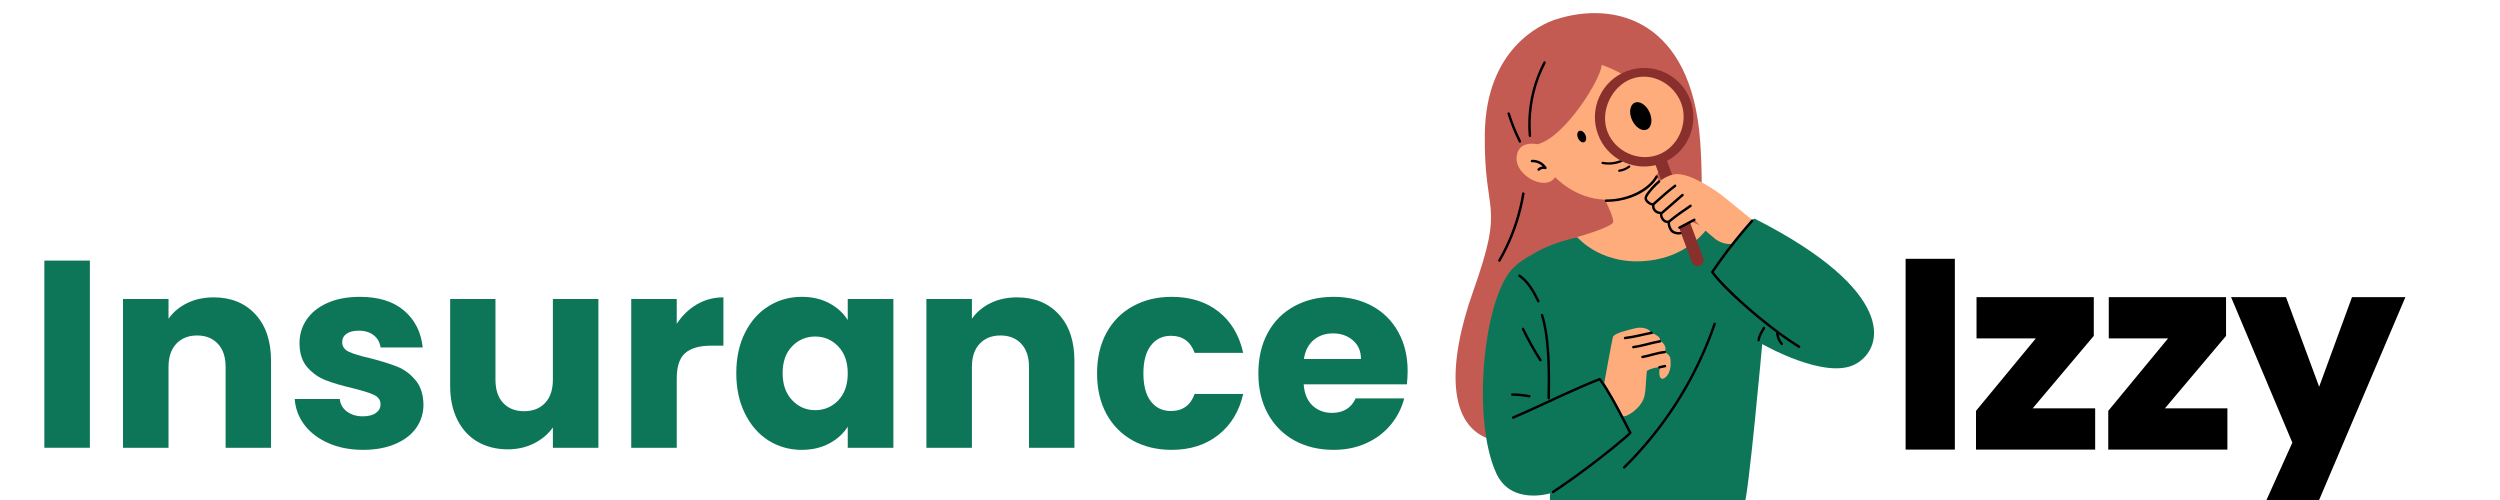 <svg xmlns="http://www.w3.org/2000/svg" xmlns:xlink="http://www.w3.org/1999/xlink" width="500" zoomAndPan="magnify" viewBox="0 0 375 75" height="100" preserveAspectRatio="xMidYMid meet" version="1.0"><defs><g/></defs><g fill="#0e7658" fill-opacity="1"><g transform="translate(4.169, 67.166)"><g><path d="M 9.312 -28.078 L 9.312 0 L 2.484 0 L 2.484 -28.078 Z M 9.312 -28.078 "/></g></g></g><g fill="#0e7658" fill-opacity="1"><g transform="translate(15.967, 67.166)"><g><path d="M 16.078 -22.562 C 18.691 -22.562 20.781 -21.711 22.344 -20.016 C 23.906 -18.328 24.688 -16.004 24.688 -13.047 L 24.688 0 L 17.875 0 L 17.875 -12.125 C 17.875 -13.613 17.488 -14.77 16.719 -15.594 C 15.945 -16.426 14.906 -16.844 13.594 -16.844 C 12.289 -16.844 11.25 -16.426 10.469 -15.594 C 9.695 -14.77 9.312 -13.613 9.312 -12.125 L 9.312 0 L 2.484 0 L 2.484 -22.312 L 9.312 -22.312 L 9.312 -19.359 C 10.008 -20.348 10.941 -21.129 12.109 -21.703 C 13.285 -22.273 14.609 -22.562 16.078 -22.562 Z M 16.078 -22.562 "/></g></g></g><g fill="#0e7658" fill-opacity="1"><g transform="translate(42.925, 67.166)"><g><path d="M 11.562 0.312 C 9.613 0.312 7.879 -0.02 6.359 -0.688 C 4.836 -1.352 3.633 -2.266 2.75 -3.422 C 1.875 -4.578 1.383 -5.875 1.281 -7.312 L 8.047 -7.312 C 8.117 -6.539 8.473 -5.914 9.109 -5.438 C 9.754 -4.957 10.547 -4.719 11.484 -4.719 C 12.336 -4.719 12.992 -4.883 13.453 -5.219 C 13.922 -5.551 14.156 -5.984 14.156 -6.516 C 14.156 -7.16 13.82 -7.633 13.156 -7.938 C 12.488 -8.25 11.41 -8.586 9.922 -8.953 C 8.316 -9.328 6.977 -9.723 5.906 -10.141 C 4.844 -10.555 3.926 -11.207 3.156 -12.094 C 2.383 -12.988 2 -14.195 2 -15.719 C 2 -17 2.352 -18.164 3.062 -19.219 C 3.77 -20.27 4.805 -21.102 6.172 -21.719 C 7.547 -22.332 9.18 -22.641 11.078 -22.641 C 13.879 -22.641 16.086 -21.945 17.703 -20.562 C 19.316 -19.176 20.242 -17.336 20.484 -15.047 L 14.156 -15.047 C 14.051 -15.816 13.711 -16.426 13.141 -16.875 C 12.566 -17.332 11.812 -17.562 10.875 -17.562 C 10.082 -17.562 9.473 -17.406 9.047 -17.094 C 8.617 -16.789 8.406 -16.375 8.406 -15.844 C 8.406 -15.195 8.742 -14.711 9.422 -14.391 C 10.098 -14.078 11.156 -13.758 12.594 -13.438 C 14.25 -13.008 15.598 -12.586 16.641 -12.172 C 17.68 -11.766 18.594 -11.098 19.375 -10.172 C 20.164 -9.254 20.57 -8.023 20.594 -6.484 C 20.594 -5.172 20.227 -4 19.5 -2.969 C 18.77 -1.945 17.719 -1.145 16.344 -0.562 C 14.969 0.02 13.375 0.312 11.562 0.312 Z M 11.562 0.312 "/></g></g></g><g fill="#0e7658" fill-opacity="1"><g transform="translate(65.243, 67.166)"><g><path d="M 24.516 -22.312 L 24.516 0 L 17.688 0 L 17.688 -3.047 C 16.988 -2.055 16.047 -1.258 14.859 -0.656 C 13.672 -0.062 12.359 0.234 10.922 0.234 C 9.211 0.234 7.703 -0.145 6.391 -0.906 C 5.086 -1.664 4.078 -2.766 3.359 -4.203 C 2.641 -5.641 2.281 -7.332 2.281 -9.281 L 2.281 -22.312 L 9.078 -22.312 L 9.078 -10.203 C 9.078 -8.703 9.461 -7.539 10.234 -6.719 C 11.016 -5.895 12.055 -5.484 13.359 -5.484 C 14.691 -5.484 15.742 -5.895 16.516 -6.719 C 17.297 -7.539 17.688 -8.703 17.688 -10.203 L 17.688 -22.312 Z M 24.516 -22.312 "/></g></g></g><g fill="#0e7658" fill-opacity="1"><g transform="translate(92.2, 67.166)"><g><path d="M 9.312 -18.594 C 10.113 -19.82 11.113 -20.789 12.312 -21.5 C 13.52 -22.207 14.852 -22.562 16.312 -22.562 L 16.312 -15.312 L 14.438 -15.312 C 12.727 -15.312 11.445 -14.945 10.594 -14.219 C 9.738 -13.488 9.312 -12.203 9.312 -10.359 L 9.312 0 L 2.484 0 L 2.484 -22.312 L 9.312 -22.312 Z M 9.312 -18.594 "/></g></g></g><g fill="#0e7658" fill-opacity="1"><g transform="translate(109.318, 67.166)"><g><path d="M 1.125 -11.203 C 1.125 -13.492 1.555 -15.504 2.422 -17.234 C 3.285 -18.973 4.461 -20.305 5.953 -21.234 C 7.453 -22.172 9.117 -22.641 10.953 -22.641 C 12.523 -22.641 13.906 -22.316 15.094 -21.672 C 16.281 -21.035 17.195 -20.195 17.844 -19.156 L 17.844 -22.312 L 24.688 -22.312 L 24.688 0 L 17.844 0 L 17.844 -3.156 C 17.176 -2.113 16.25 -1.273 15.062 -0.641 C 13.875 -0.004 12.492 0.312 10.922 0.312 C 9.109 0.312 7.453 -0.156 5.953 -1.094 C 4.461 -2.039 3.285 -3.391 2.422 -5.141 C 1.555 -6.891 1.125 -8.91 1.125 -11.203 Z M 17.844 -11.156 C 17.844 -12.863 17.367 -14.211 16.422 -15.203 C 15.473 -16.191 14.316 -16.688 12.953 -16.688 C 11.598 -16.688 10.445 -16.195 9.5 -15.219 C 8.551 -14.25 8.078 -12.91 8.078 -11.203 C 8.078 -9.492 8.551 -8.141 9.5 -7.141 C 10.445 -6.141 11.598 -5.641 12.953 -5.641 C 14.316 -5.641 15.473 -6.129 16.422 -7.109 C 17.367 -8.098 17.844 -9.445 17.844 -11.156 Z M 17.844 -11.156 "/></g></g></g><g fill="#0e7658" fill-opacity="1"><g transform="translate(136.475, 67.166)"><g><path d="M 16.078 -22.562 C 18.691 -22.562 20.781 -21.711 22.344 -20.016 C 23.906 -18.328 24.688 -16.004 24.688 -13.047 L 24.688 0 L 17.875 0 L 17.875 -12.125 C 17.875 -13.613 17.488 -14.77 16.719 -15.594 C 15.945 -16.426 14.906 -16.844 13.594 -16.844 C 12.289 -16.844 11.25 -16.426 10.469 -15.594 C 9.695 -14.77 9.312 -13.613 9.312 -12.125 L 9.312 0 L 2.484 0 L 2.484 -22.312 L 9.312 -22.312 L 9.312 -19.359 C 10.008 -20.348 10.941 -21.129 12.109 -21.703 C 13.285 -22.273 14.609 -22.562 16.078 -22.562 Z M 16.078 -22.562 "/></g></g></g><g fill="#0e7658" fill-opacity="1"><g transform="translate(163.433, 67.166)"><g><path d="M 1.125 -11.156 C 1.125 -13.477 1.594 -15.504 2.531 -17.234 C 3.477 -18.973 4.801 -20.305 6.5 -21.234 C 8.195 -22.172 10.133 -22.641 12.312 -22.641 C 15.113 -22.641 17.453 -21.906 19.328 -20.438 C 21.211 -18.969 22.453 -16.898 23.047 -14.234 L 15.766 -14.234 C 15.148 -15.941 13.961 -16.797 12.203 -16.797 C 10.941 -16.797 9.938 -16.305 9.188 -15.328 C 8.445 -14.359 8.078 -12.969 8.078 -11.156 C 8.078 -9.344 8.445 -7.945 9.188 -6.969 C 9.938 -6 10.941 -5.516 12.203 -5.516 C 13.961 -5.516 15.148 -6.367 15.766 -8.078 L 23.047 -8.078 C 22.453 -5.461 21.207 -3.41 19.312 -1.922 C 17.426 -0.43 15.094 0.312 12.312 0.312 C 10.133 0.312 8.195 -0.148 6.5 -1.078 C 4.801 -2.016 3.477 -3.348 2.531 -5.078 C 1.594 -6.816 1.125 -8.844 1.125 -11.156 Z M 1.125 -11.156 "/></g></g></g><g fill="#0e7658" fill-opacity="1"><g transform="translate(187.63, 67.166)"><g><path d="M 23.516 -11.516 C 23.516 -10.879 23.477 -10.211 23.406 -9.516 L 7.922 -9.516 C 8.023 -8.129 8.469 -7.066 9.25 -6.328 C 10.039 -5.598 11.008 -5.234 12.156 -5.234 C 13.863 -5.234 15.051 -5.957 15.719 -7.406 L 23 -7.406 C 22.625 -5.938 21.945 -4.613 20.969 -3.438 C 20 -2.27 18.781 -1.352 17.312 -0.688 C 15.852 -0.02 14.219 0.312 12.406 0.312 C 10.219 0.312 8.27 -0.148 6.562 -1.078 C 4.852 -2.016 3.52 -3.348 2.562 -5.078 C 1.602 -6.816 1.125 -8.844 1.125 -11.156 C 1.125 -13.477 1.594 -15.504 2.531 -17.234 C 3.477 -18.973 4.805 -20.305 6.516 -21.234 C 8.223 -22.172 10.188 -22.641 12.406 -22.641 C 14.562 -22.641 16.477 -22.188 18.156 -21.281 C 19.844 -20.375 21.156 -19.078 22.094 -17.391 C 23.039 -15.711 23.516 -13.754 23.516 -11.516 Z M 16.516 -13.312 C 16.516 -14.488 16.113 -15.422 15.312 -16.109 C 14.52 -16.805 13.52 -17.156 12.312 -17.156 C 11.164 -17.156 10.195 -16.82 9.406 -16.156 C 8.625 -15.488 8.141 -14.539 7.953 -13.312 Z M 16.516 -13.312 "/></g></g></g><path stroke-linecap="butt" transform="matrix(0.75, 0, 0, 0.75, 269.035, 25.916)" fill="none" stroke-linejoin="miter" d="M 31.891 17.566 L 31.891 54.998 L 22.776 54.998 L 22.776 17.566 Z M 47.037 47.472 L 59.953 47.472 L 59.953 54.998 L 36.854 54.998 L 36.854 47.748 L 49.224 32.764 L 36.959 32.764 L 36.959 25.238 L 59.677 25.238 L 59.677 32.488 Z M 73.485 47.472 L 86.401 47.472 L 86.401 54.998 L 63.302 54.998 L 63.302 47.748 L 75.672 32.764 L 63.406 32.764 L 63.406 25.238 L 86.13 25.238 L 86.13 32.488 Z M 121.813 25.238 L 103.141 69.128 L 93.323 69.128 L 100.156 53.982 L 88.052 25.238 L 98.229 25.238 L 105.12 43.857 L 111.943 25.238 Z M 121.813 25.238 " stroke="#000000" stroke-width="0.733" stroke-opacity="1" stroke-miterlimit="4"/><g fill="#000000" fill-opacity="1"><g transform="translate(283.637, 67.166)"><g><path d="M 9.312 -28.078 L 9.312 0 L 2.484 0 L 2.484 -28.078 Z M 9.312 -28.078 "/></g></g></g><g fill="#000000" fill-opacity="1"><g transform="translate(295.435, 67.166)"><g><path d="M 8.875 -5.641 L 18.562 -5.641 L 18.562 0 L 1.234 0 L 1.234 -5.438 L 10.516 -16.688 L 1.312 -16.688 L 1.312 -22.312 L 18.359 -22.312 L 18.359 -16.875 Z M 8.875 -5.641 "/></g></g></g><g fill="#000000" fill-opacity="1"><g transform="translate(315.273, 67.166)"><g><path d="M 8.875 -5.641 L 18.562 -5.641 L 18.562 0 L 1.234 0 L 1.234 -5.438 L 10.516 -16.688 L 1.312 -16.688 L 1.312 -22.312 L 18.359 -22.312 L 18.359 -16.875 Z M 8.875 -5.641 "/></g></g></g><g fill="#000000" fill-opacity="1"><g transform="translate(335.111, 67.166)"><g><path d="M 25.281 -22.312 L 11.281 10.594 L 3.922 10.594 L 9.047 -0.766 L -0.047 -22.312 L 7.594 -22.312 L 12.766 -8.359 L 17.875 -22.312 Z M 25.281 -22.312 "/></g></g></g><path fill="#c45b52" d="M 255.027 21.191 C 256.047 35.273 251.914 43.949 251.914 43.949 L 253.695 51.742 L 251.824 57.797 C 251.824 57.797 230.969 67.891 223.941 66.02 C 216.91 64.152 217.176 54.383 220.973 43.695 C 225.855 29.957 222.547 32.77 222.723 20.031 C 222.902 7.297 231.172 3.625 233.312 2.93 C 242.391 -0.008 253.723 3.141 255.027 21.191 Z M 255.027 21.191 C 256.047 35.273 253.367 43.883 253.367 43.883 L 253.695 51.742 L 251.824 57.797 C 251.824 57.797 230.969 67.891 223.941 66.02 C 216.91 64.152 217.176 54.383 220.973 43.695 C 225.855 29.957 222.547 32.77 222.723 20.031 C 222.902 7.297 231.172 3.625 233.312 2.93 C 242.391 -0.008 253.723 3.141 255.027 21.191 Z M 255.027 21.191 " fill-opacity="1" fill-rule="nonzero"/><path fill="#0e7658" d="M 247.535 37.262 L 256.52 34.297 L 260.066 36.312 C 260.066 36.312 261.652 34.387 263.367 32.887 C 284.27 43.531 282.836 52.129 278.34 54.605 C 273.848 57.082 264.332 51.609 264.332 51.609 C 264.332 51.609 262.254 74.703 261.613 75.805 C 260.777 77.242 233.504 76.078 232.895 76.078 C 232.281 76.078 232.527 74 232.527 74 C 232.527 74 226.609 75.836 224.418 70.941 C 221.73 64.211 223.996 45.363 227.352 40.414 C 229.676 36.988 236.41 35.641 236.41 35.641 Z M 247.535 37.262 L 256.52 34.297 L 260.066 36.312 C 260.066 36.312 261.438 34.277 263.148 32.777 C 284.055 43.422 282.836 52.129 278.34 54.605 C 273.848 57.082 264.332 51.609 264.332 51.609 C 264.332 51.609 262.254 74.703 261.613 75.805 C 260.777 77.242 233.504 76.078 232.895 76.078 C 232.281 76.078 232.527 74 232.527 74 C 232.527 74 226.609 75.836 224.418 70.941 C 220.824 63.016 222.445 45.738 226.566 40.656 C 229.176 37.441 236.41 35.641 236.41 35.641 Z M 247.535 37.262 " fill-opacity="1" fill-rule="nonzero"/><path fill="#feac7c" d="M 256.098 34.254 C 256.098 34.254 253.605 37.996 248.324 38.945 C 240.535 40.348 236.578 35.559 236.578 35.559 C 236.578 35.559 241.859 34.074 241.977 33.305 C 242.066 32.727 241.191 30.855 240.746 29.949 C 236.254 29.836 233.27 26.578 233.27 26.578 C 231.848 28.762 227.309 26.355 227.484 23.641 C 227.664 20.922 230.602 21.637 230.602 21.637 C 234.648 20.715 240.195 11.809 240.254 9.73 C 241.516 10.164 242.609 10.691 243.562 11.277 C 245.102 10.812 247.715 10.426 250.105 12.047 C 253.645 14.445 254.488 20.359 249.637 23.5 C 249.426 24.461 249.047 25.441 248.43 26.34 L 250.938 31.461 C 251.168 31.93 251.551 32.305 252.027 32.523 Z M 256.098 34.254 C 256.098 34.254 253.605 37.996 248.324 38.945 C 240.535 40.348 236.578 35.559 236.578 35.559 C 236.578 35.559 241.859 34.074 241.977 33.305 C 242.066 32.727 241.191 30.855 240.746 29.949 C 236.254 29.836 233.27 26.578 233.27 26.578 C 231.848 28.762 227.309 26.355 227.484 23.641 C 227.664 20.922 230.602 21.637 230.602 21.637 C 234.648 20.715 240.195 11.809 240.254 9.73 C 241.516 10.164 242.609 10.691 243.562 11.277 C 245.102 10.812 247.715 10.426 250.105 12.047 C 253.645 14.445 254.488 20.359 249.637 23.5 C 249.426 24.461 249.047 25.441 248.43 26.34 L 250.938 31.461 C 251.168 31.93 251.551 32.305 252.027 32.523 Z M 256.098 34.254 " fill-opacity="1" fill-rule="nonzero"/><path fill="#892f2c" d="M 255.492 38.695 L 250.047 24.133 C 253.305 22.434 254.863 18.527 253.539 14.992 C 252.109 11.168 247.852 9.23 244.031 10.66 C 240.211 12.094 238.273 16.352 239.707 20.176 C 241.027 23.711 244.766 25.633 248.34 24.773 L 253.773 39.289 C 253.941 39.738 254.422 40.02 254.883 39.891 C 255.402 39.746 255.68 39.191 255.492 38.695 Z M 241.098 19.703 C 239.977 16.707 241.719 12.957 244.711 11.836 C 247.703 10.715 251.066 12.504 252.188 15.5 C 253.305 18.492 251.723 22.094 248.73 23.215 C 245.738 24.336 242.215 22.699 241.098 19.703 Z M 241.098 19.703 " fill-opacity="1" fill-rule="nonzero"/><path fill="#feac7c" d="M 249.625 52.84 C 250.164 52.246 249.516 51.277 248.926 51.117 C 249.301 50.684 248.227 49.984 247.527 49.984 C 247.848 49.609 246.609 48.906 245.32 49.23 C 244.027 49.555 242.09 49.984 241.93 50.578 C 241.77 51.168 240.637 57.469 240.637 57.469 C 240.637 57.469 242.273 60.082 243.398 62.398 C 243.883 62.723 246.238 61.223 246.664 59.43 C 246.949 58.238 246.902 55.684 247.094 55.586 C 248.172 55.031 248.996 55.098 248.996 55.098 C 248.996 55.098 248.621 56.527 249.285 56.812 C 249.566 56.93 250.91 56.18 250.531 53.648 C 250.531 53.648 250.379 53.055 249.625 52.84 Z M 262.777 32.941 L 259.836 36.57 C 259.836 36.57 258.574 36.844 257.23 35.797 C 256.059 34.883 254.141 32.992 254.141 32.992 C 254.141 32.992 252.93 33.516 251.848 34.082 L 252.094 34.84 C 252.094 34.84 251.504 34.965 250.957 34.773 C 250.258 34.531 250.039 33.656 250.039 33.656 L 250.043 33.656 C 249.969 33.441 249.984 33.199 250.113 32.992 C 249.578 33.023 248.754 32.414 249.023 31.699 C 248.25 31.969 247.711 31.055 247.863 30.41 C 247.508 30.586 246.871 29.562 247.406 28.762 C 247.988 27.887 249.777 26.113 251.625 26.113 C 253.879 26.113 257.789 28.879 258.441 29.414 C 259.094 29.949 262.777 32.941 262.777 32.941 Z M 262.777 32.941 " fill-opacity="1" fill-rule="nonzero"/><path fill="#000000" d="M 226.121 17.086 C 226.051 16.855 226.41 16.758 226.48 16.988 C 226.922 18.41 227.48 19.789 228.148 21.117 C 228.258 21.332 227.938 21.523 227.828 21.309 C 227.145 19.949 226.57 18.539 226.121 17.086 Z M 229.672 20.363 C 229.426 17.453 229.824 14.504 230.832 11.762 C 231.121 10.98 231.457 10.223 231.84 9.484 C 231.953 9.27 231.629 9.082 231.52 9.293 C 230.148 11.926 229.371 14.855 229.246 17.82 C 229.207 18.668 229.227 19.516 229.301 20.363 C 229.32 20.598 229.691 20.602 229.672 20.363 Z M 228.684 29.086 C 228.719 28.852 228.359 28.75 228.32 28.988 C 227.867 31.723 227.035 34.395 225.848 36.895 C 225.508 37.605 225.141 38.301 224.75 38.98 C 224.629 39.191 224.953 39.379 225.07 39.172 C 226.473 36.742 227.531 34.117 228.207 31.395 C 228.395 30.633 228.555 29.863 228.684 29.086 Z M 229.793 23.969 C 229.555 23.984 229.555 24.359 229.793 24.344 C 230.391 24.309 230.977 24.543 231.391 24.965 C 231.121 24.992 230.859 25.109 230.66 25.305 C 230.488 25.477 230.754 25.738 230.926 25.57 C 231.148 25.352 231.469 25.277 231.766 25.371 C 231.918 25.422 232.062 25.234 231.977 25.098 C 231.512 24.367 230.66 23.922 229.793 23.969 Z M 246.418 53.73 C 247.516 53.535 248.57 53.105 249.688 53.004 C 249.926 52.984 249.926 52.609 249.688 52.633 C 248.535 52.734 247.453 53.168 246.316 53.371 C 246.082 53.414 246.18 53.773 246.418 53.73 Z M 245.004 52.254 C 246.363 52.07 247.668 51.617 249.02 51.383 C 249.254 51.344 249.156 50.98 248.922 51.023 C 247.602 51.25 246.332 51.703 245.004 51.879 C 244.902 51.895 244.816 51.957 244.816 52.066 C 244.816 52.156 244.902 52.266 245.004 52.254 Z M 247.684 49.75 C 246.371 49.992 245.082 50.371 243.758 50.516 C 243.52 50.539 243.516 50.914 243.758 50.887 C 245.117 50.742 246.438 50.359 247.781 50.109 C 248.016 50.066 247.918 49.707 247.684 49.75 Z M 248.965 55.27 C 249.242 55.211 249.52 55.152 249.797 55.094 C 249.895 55.074 249.957 54.957 249.926 54.863 C 249.895 54.762 249.801 54.711 249.699 54.734 C 249.422 54.793 249.145 54.852 248.867 54.91 C 248.773 54.93 248.707 55.047 248.738 55.141 C 248.77 55.242 248.863 55.293 248.965 55.27 Z M 229.348 59.617 C 229.582 59.66 229.684 59.301 229.445 59.254 C 228.59 59.094 227.719 59.008 226.848 59 C 226.605 58.996 226.605 59.371 226.848 59.371 C 227.688 59.379 228.523 59.461 229.348 59.617 Z M 227.832 41.52 C 229.137 42.43 229.902 43.891 230.594 45.281 C 230.703 45.496 231.023 45.309 230.918 45.094 C 230.191 43.637 229.383 42.148 228.02 41.199 C 227.82 41.062 227.637 41.383 227.832 41.52 Z M 231.117 47.309 C 231.605 48.812 231.816 50.402 231.953 51.977 C 232.105 53.691 232.152 55.418 232.152 57.141 C 232.152 58.004 232.137 58.867 232.117 59.727 C 232.113 59.969 232.488 59.969 232.492 59.727 C 232.527 58.113 232.539 56.5 232.492 54.883 C 232.441 53.16 232.328 51.434 232.055 49.727 C 231.922 48.875 231.742 48.027 231.477 47.207 C 231.402 46.98 231.043 47.078 231.117 47.309 Z M 228.289 49.43 C 229.066 51.043 229.938 52.609 230.902 54.121 C 231.031 54.32 231.355 54.133 231.223 53.93 C 230.262 52.422 229.387 50.855 228.609 49.242 C 228.508 49.023 228.184 49.215 228.289 49.43 Z M 257.02 48.527 C 255.934 51.684 254.559 54.738 252.922 57.648 C 251.293 60.543 249.406 63.293 247.285 65.848 C 246.094 67.289 244.828 68.664 243.496 69.977 C 243.324 70.145 243.586 70.41 243.758 70.242 C 246.148 67.891 248.324 65.32 250.25 62.578 C 252.184 59.836 253.863 56.918 255.27 53.871 C 256.062 52.16 256.766 50.41 257.379 48.625 C 257.457 48.398 257.098 48.301 257.02 48.527 Z M 244.672 65.047 C 244.699 65.016 244.711 64.984 244.719 64.953 C 244.727 64.91 244.727 64.867 244.703 64.82 C 243.559 62.637 242.469 60.418 241.172 58.324 C 240.844 57.793 240.504 57.273 240.129 56.777 C 240.09 56.73 240.043 56.707 239.992 56.699 C 239.957 56.684 239.918 56.68 239.871 56.699 C 238.082 57.406 236.328 58.184 234.578 58.977 C 232.879 59.754 231.184 60.551 229.484 61.324 C 228.617 61.719 227.75 62.105 226.871 62.477 C 226.777 62.516 226.758 62.652 226.805 62.73 C 226.859 62.828 226.969 62.836 227.059 62.797 C 228.656 62.125 230.227 61.395 231.801 60.668 C 233.531 59.867 235.262 59.062 237.008 58.297 C 237.965 57.879 238.926 57.473 239.895 57.09 C 240.562 57.988 241.137 58.961 241.691 59.938 C 242.324 61.059 242.926 62.199 243.52 63.348 C 243.781 63.859 244.047 64.371 244.312 64.879 C 244.059 65.145 243.777 65.383 243.5 65.621 C 242.914 66.129 242.312 66.625 241.707 67.117 C 239.973 68.523 238.195 69.883 236.387 71.191 C 235.227 72.027 234.055 72.848 232.863 73.633 C 232.664 73.766 232.852 74.09 233.051 73.957 C 235.137 72.578 237.164 71.113 239.148 69.598 C 240.656 68.445 242.145 67.273 243.582 66.039 C 243.953 65.723 244.344 65.41 244.672 65.047 Z M 269.957 51.848 C 267.988 50.641 266.137 49.238 264.348 47.781 C 262.5 46.281 260.707 44.703 259.031 43.008 C 258.344 42.309 257.664 41.586 257.066 40.809 C 258.469 38.746 259.973 36.754 261.574 34.844 C 262.031 34.301 262.5 33.762 262.973 33.227 C 263.133 33.047 262.867 32.781 262.707 32.961 C 261.012 34.875 259.41 36.871 257.914 38.941 C 257.492 39.527 257.078 40.121 256.672 40.719 C 256.641 40.77 256.637 40.859 256.672 40.906 C 257.898 42.527 259.402 43.949 260.898 45.312 C 262.66 46.914 264.504 48.434 266.41 49.859 C 266.426 50.543 266.684 51.199 267.133 51.715 C 267.199 51.789 267.328 51.781 267.395 51.715 C 267.469 51.637 267.461 51.527 267.395 51.449 C 267.078 51.086 266.879 50.633 266.809 50.16 C 267.77 50.863 268.75 51.547 269.766 52.168 C 269.973 52.297 270.16 51.973 269.957 51.848 Z M 264.441 49.094 C 264.273 49.402 264.082 49.695 263.922 50.008 C 263.762 50.332 263.652 50.668 263.613 51.027 C 263.602 51.129 263.707 51.215 263.801 51.215 C 263.91 51.215 263.977 51.129 263.988 51.027 C 264.055 50.375 264.457 49.844 264.762 49.281 C 264.879 49.07 264.555 48.883 264.441 49.094 Z M 246.355 28.387 C 245.371 29.016 244.27 29.445 243.129 29.688 C 242.398 29.844 241.656 29.918 240.906 29.914 C 240.668 29.914 240.668 30.289 240.906 30.289 C 243.316 30.293 245.902 29.516 247.676 27.824 C 248.059 27.461 248.398 27.047 248.648 26.586 C 248.762 26.371 248.441 26.184 248.328 26.395 C 247.875 27.227 247.141 27.879 246.355 28.387 Z M 237.645 21.32 C 237.945 21.184 238.016 20.695 237.805 20.23 C 237.59 19.766 237.176 19.5 236.875 19.641 C 236.57 19.777 236.5 20.266 236.711 20.73 C 236.926 21.195 237.344 21.457 237.645 21.32 Z M 247.035 19.426 C 247.758 19.094 247.93 17.926 247.422 16.82 C 246.914 15.711 245.918 15.082 245.195 15.41 C 244.477 15.742 244.305 16.91 244.812 18.016 C 245.32 19.125 246.316 19.754 247.035 19.426 Z M 242.715 25.605 C 242.715 25.688 242.793 25.789 242.887 25.777 C 243.48 25.703 244.031 25.473 244.5 25.105 C 244.574 25.047 244.562 24.922 244.5 24.863 C 244.43 24.793 244.332 24.805 244.262 24.863 C 243.867 25.172 243.383 25.375 242.887 25.434 C 242.797 25.445 242.715 25.504 242.715 25.605 Z M 240.344 24.598 C 241.375 24.805 242.461 24.676 243.41 24.238 C 243.277 24.176 243.145 24.105 243.016 24.031 C 242.203 24.352 241.301 24.441 240.434 24.27 C 240.219 24.227 240.129 24.555 240.344 24.598 Z M 247.633 28.18 C 247.477 28.359 247.324 28.547 247.18 28.734 C 247.02 28.938 246.859 29.141 246.762 29.383 C 246.684 29.566 246.633 29.77 246.703 29.961 C 246.766 30.133 246.887 30.281 247.016 30.406 C 247.219 30.602 247.508 30.801 247.801 30.82 C 247.77 31.141 247.887 31.469 248.105 31.707 C 248.332 31.957 248.66 32.094 248.992 32.129 C 248.98 32.445 249.078 32.754 249.273 33.008 C 249.477 33.266 249.797 33.477 250.125 33.461 C 250.164 33.957 250.316 34.449 250.68 34.805 C 250.844 34.965 251.078 35.062 251.297 35.121 C 251.559 35.188 251.832 35.207 252.098 35.145 C 252.332 35.09 252.23 34.73 251.996 34.785 C 251.797 34.836 251.582 34.812 251.383 34.758 C 251.293 34.73 251.203 34.699 251.117 34.656 C 251.035 34.613 250.984 34.582 250.934 34.531 C 250.629 34.219 250.512 33.793 250.492 33.367 C 251.504 32.523 252.582 31.77 253.676 31.039 C 253.875 30.906 253.688 30.582 253.488 30.715 C 252.383 31.453 251.297 32.219 250.273 33.066 C 250.246 33.066 250.215 33.07 250.188 33.086 C 250.207 33.074 250.16 33.09 250.156 33.094 C 250.145 33.094 250.141 33.094 250.137 33.098 C 250.133 33.098 250.129 33.098 250.125 33.098 C 250.082 33.098 250.051 33.094 250.027 33.09 C 249.941 33.07 249.895 33.051 249.824 33.008 C 249.793 32.992 249.766 32.973 249.738 32.949 C 249.734 32.945 249.719 32.934 249.715 32.93 C 249.703 32.922 249.691 32.91 249.68 32.902 C 249.656 32.875 249.629 32.852 249.605 32.824 C 249.594 32.812 249.582 32.797 249.57 32.781 C 249.562 32.773 249.559 32.77 249.555 32.762 C 249.516 32.707 249.48 32.648 249.449 32.582 C 249.449 32.582 249.438 32.559 249.438 32.555 C 249.43 32.539 249.426 32.527 249.422 32.512 C 249.406 32.477 249.398 32.441 249.387 32.406 C 249.379 32.371 249.371 32.336 249.367 32.301 C 249.363 32.293 249.363 32.293 249.363 32.293 C 249.363 32.289 249.363 32.289 249.363 32.281 C 249.363 32.262 249.359 32.242 249.359 32.227 C 249.359 32.191 249.359 32.16 249.359 32.125 C 249.359 32.109 249.359 32.094 249.363 32.074 C 249.398 32.07 249.434 32.062 249.465 32.031 C 250.484 31.152 251.496 30.266 252.512 29.383 C 252.695 29.227 252.43 28.961 252.25 29.117 C 251.23 30 250.219 30.891 249.203 31.77 C 249.199 31.77 249.199 31.773 249.195 31.777 C 249.184 31.773 249.172 31.77 249.16 31.77 C 248.875 31.766 248.586 31.672 248.383 31.457 C 248.195 31.258 248.121 30.973 248.199 30.723 C 248.199 30.719 248.199 30.719 248.199 30.719 C 249.25 29.82 250.246 28.852 251.363 28.031 C 251.555 27.891 251.367 27.566 251.176 27.711 C 250.035 28.547 249.02 29.527 247.945 30.445 C 247.934 30.449 247.918 30.445 247.906 30.449 C 247.664 30.504 247.363 30.238 247.215 30.078 C 247.145 30 247.055 29.895 247.043 29.789 C 247.02 29.598 247.172 29.371 247.273 29.227 C 247.754 28.531 248.359 27.918 248.988 27.355 C 249.168 27.195 248.902 26.934 248.723 27.094 C 248.34 27.434 247.969 27.793 247.633 28.18 Z M 252.008 34.312 C 252.766 33.945 253.488 33.504 254.242 33.125 C 254.457 33.02 254.27 32.699 254.055 32.805 C 253.297 33.18 252.578 33.621 251.82 33.988 C 251.605 34.094 251.793 34.414 252.008 34.312 Z M 252.008 34.312 " fill-opacity="1" fill-rule="nonzero"/></svg>